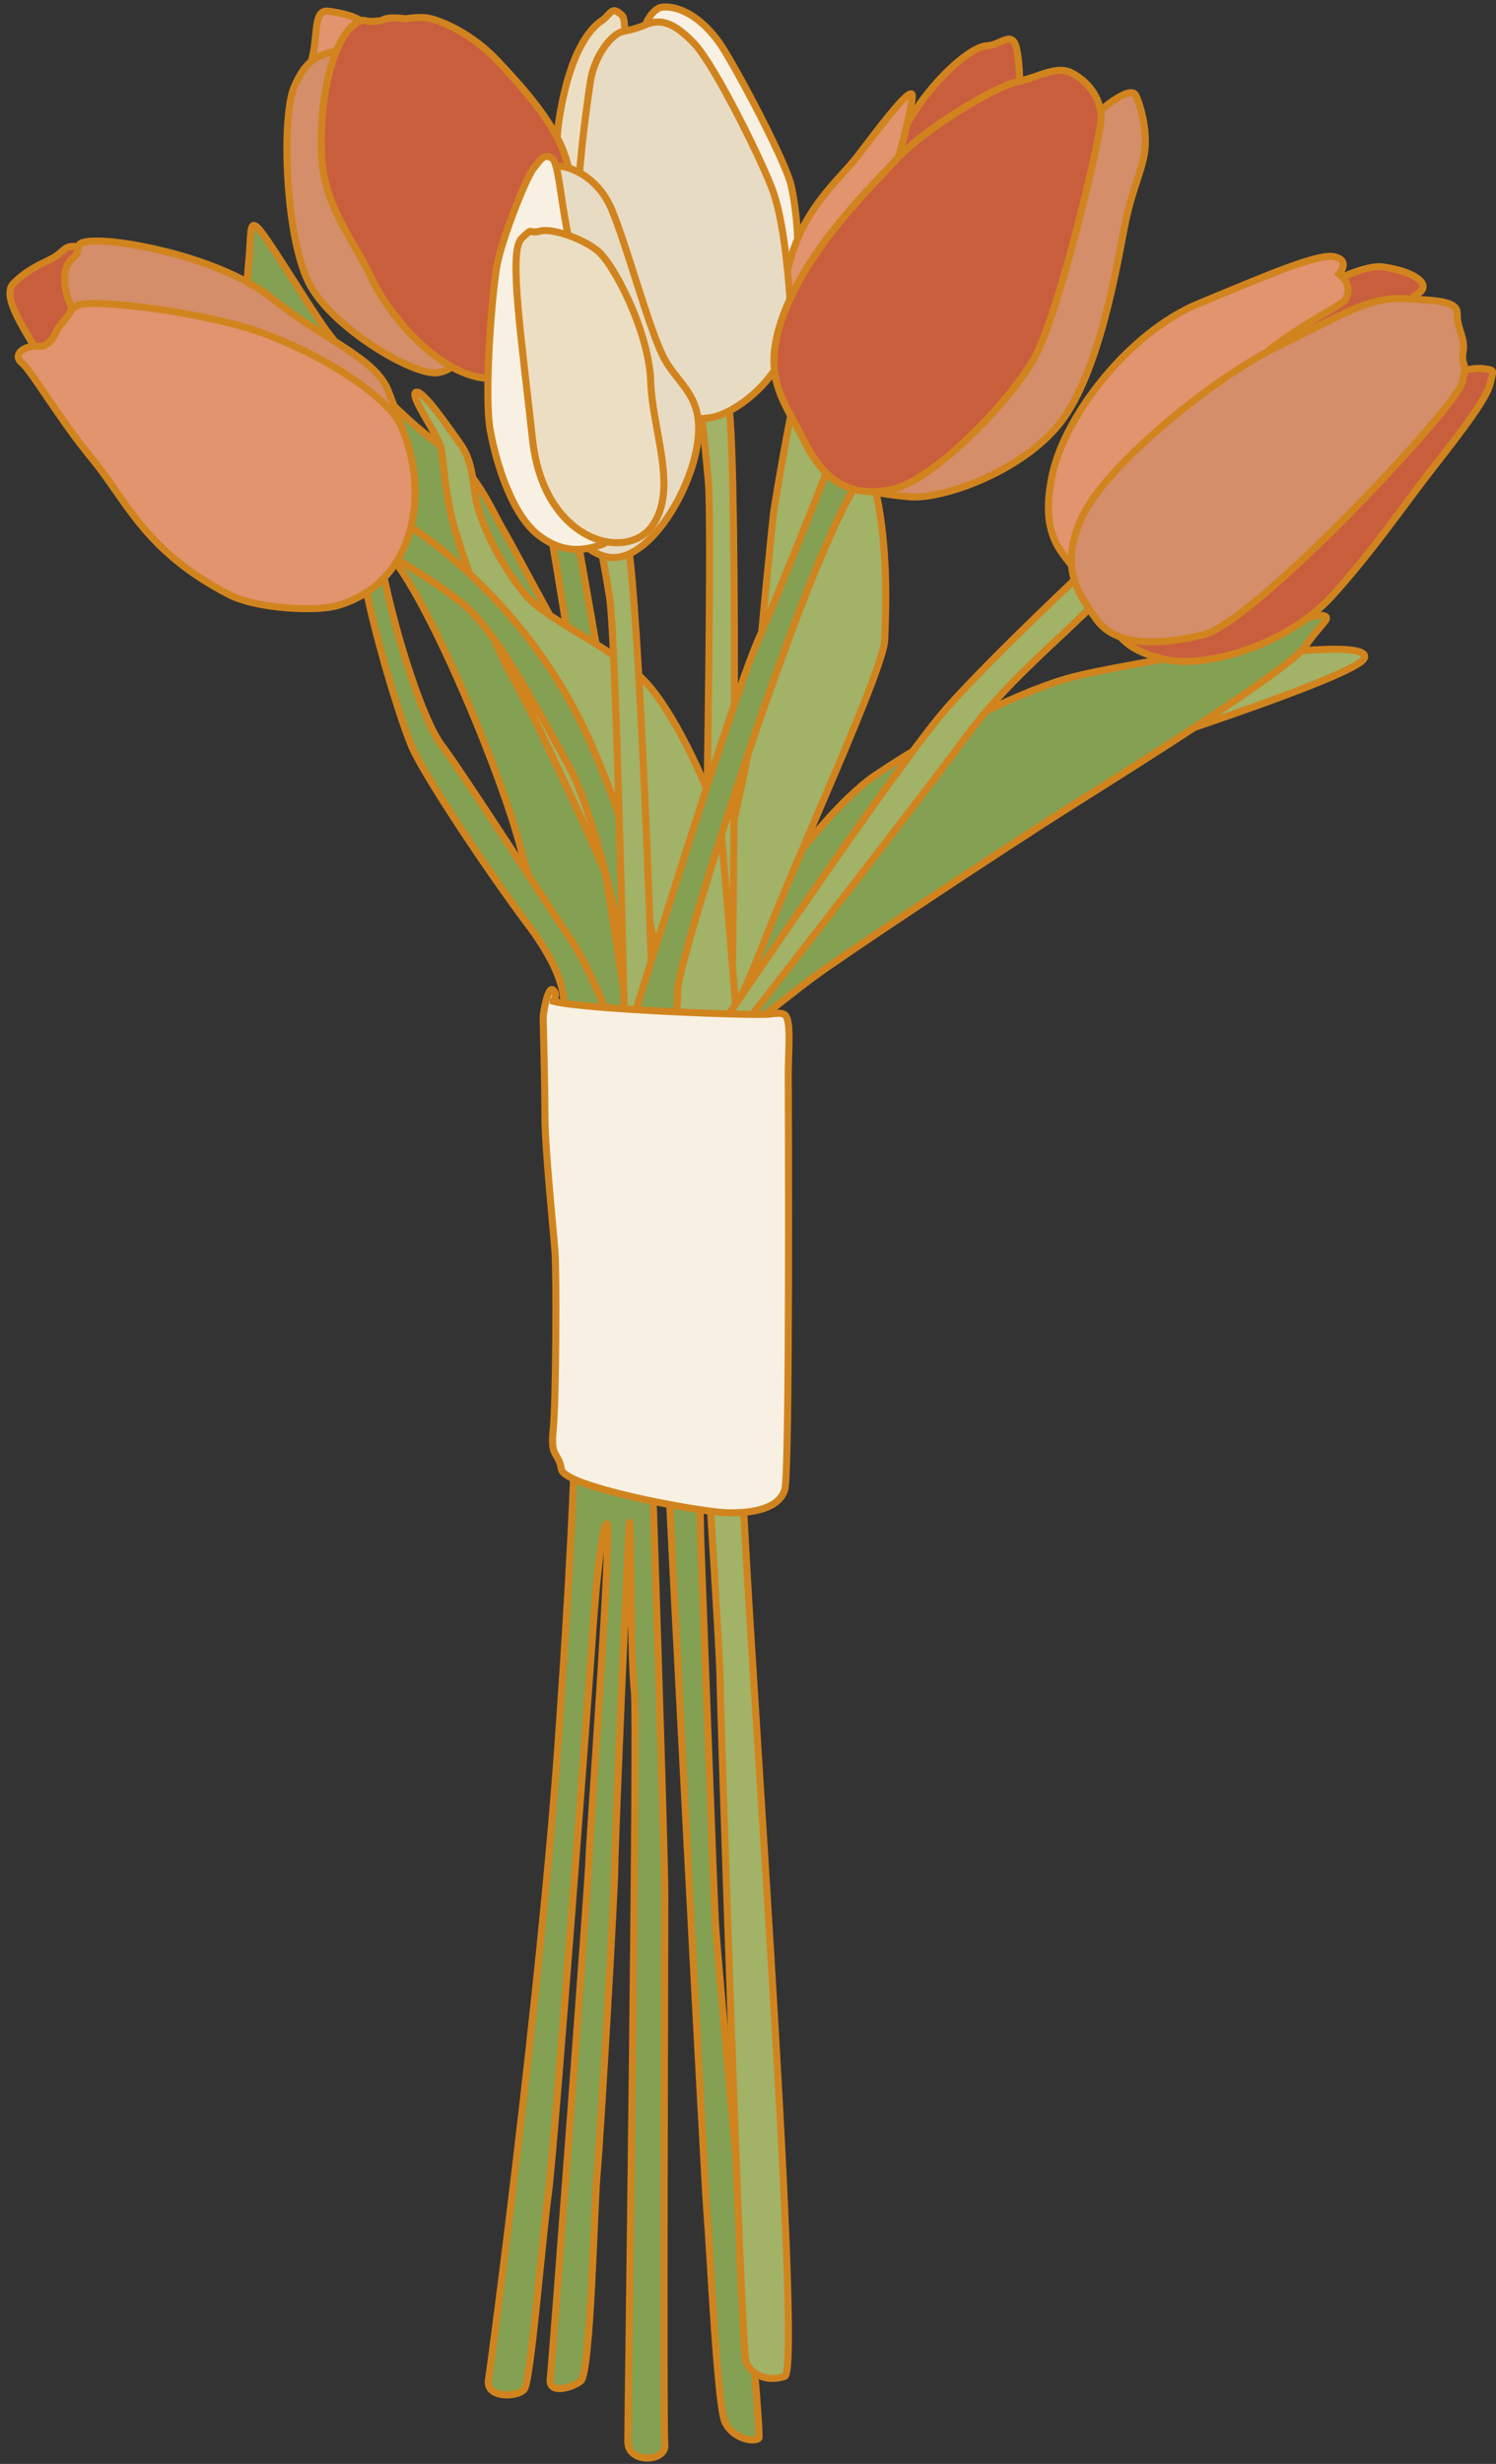<?xml version="1.0" encoding="UTF-8"?>
<!DOCTYPE svg PUBLIC '-//W3C//DTD SVG 1.0//EN'
          'http://www.w3.org/TR/2001/REC-SVG-20010904/DTD/svg10.dtd'>
<svg height="419.1" preserveAspectRatio="xMidYMid meet" version="1.0" viewBox="-1.1 -0.6 254.5 419.1" width="254.5" xmlns="http://www.w3.org/2000/svg" xmlns:xlink="http://www.w3.org/1999/xlink" zoomAndPan="magnify"
><rect x="-1.1" y="-0.6" width="254.5" height="419.1" fill="#333333" stroke="none"/><g id="change1_1"
  ><path d="M112.6,250.4c0.3,7.4,6.1,119.9,6.6,125.9s1.7,32,3,35s5.2,3.6,5.8,2.8s-7.2-82.4-7.4-87.9 c-0.3-5.5-2.5-65.3-2.5-65.3l-0.3-14.6L112.6,250.4L112.6,250.4z" fill="#84a052" stroke="#d1841e" stroke-miterlimit="10" stroke-width="1.2"
  /></g
  ><g id="change1_2"
  ><path d="M109.8,248.2c0,0,2.2,65.3,2.2,73.6s-0.3,90.4,0,93.4s-6.3,3.3-6.3-0.5s1.7-122.9,1.1-127.9s-0.6-29.8-0.8-28.4 s-2.5,54.3-2.5,58.4s-2.5,46.9-3,52.1s-1.1,34.2-2.8,35.5s-5.5,2.2-5.2-0.3s6.6-86,6.6-88.5s4.1-58.1,3-57s-2.2,15.7-2.5,20.4 s-6.3,85.2-7.4,93.4s-3,32-4.1,33.4s-6.6,1.6-6.1-1.6s8.8-65.6,11.8-107.8s3-57.1,3-57.1L109.8,248.2L109.8,248.2z" fill="#84a052" stroke="#d1841e" stroke-miterlimit="10" stroke-width="1.2"
  /></g
  ><g id="change2_1"
  ><path d="M125.2,249.3c-0.3,11,10.5,153.2,7.2,154.3s-5.8-0.5-6.6-2.5s-4.4-112.2-4.4-116s-2.2-38-2.2-38L125.2,249.3 L125.2,249.3z" fill="#a2b267" stroke="#d1841e" stroke-miterlimit="10" stroke-width="1.2"
  /></g
  ><g id="change2_2"
  ><path d="M175.9,119.1c20.6-9.1,29.3-6.4,33.5-7.5s23.6-3.3,21.5-0.1c-2.1,3.2-40.8,15.6-40.8,15.6L175.9,119.1 L175.9,119.1z" fill="#a2b267" stroke="#d1841e" stroke-miterlimit="10" stroke-width="1.2"
  /></g
  ><g id="change3_1"
  ><path d="M203.4,63.6c8-9.5,25.5-19.5,30.7-18.8s8.5,2.9,6.1,4.5s-34.4,27.5-38.6,29.1C197.4,80,203.4,63.6,203.4,63.6 L203.4,63.6z" fill="#c95e3d" stroke="#d1841e" stroke-miterlimit="10" stroke-width="1.2"
  /></g
  ><g id="change1_3"
  ><path d="M116.3,174.6c2.5-7.5,19.8-35.4,31.6-43.4c11.9-8,25.8-14.8,34.1-16.8c8.2-2,23.9-4.1,29.9-6.3s10.2-4.3,12-4 s-0.4,1.4-2.9,5.2c-2.6,3.8-27.8,19.6-39.7,27.1s-39.6,25.9-44,29.2c-4.4,3.2-14.5,11.7-16.2,11.7s-7.7-0.2-7.7-0.2L116.3,174.6 L116.3,174.6z" fill="#84a052" stroke="#d1841e" stroke-miterlimit="10" stroke-width="1.2"
  /></g
  ><g id="change2_3"
  ><path d="M147.7,82.2c2.4,9.9,1.9,21.2,1.7,26.1s-14.1,35-20,50c-5.8,15.1-7.6,15.4-7.6,15.4h-2.3h-4.3 c0,0,11.2-42.4,12.1-53.6c0.9-11.2,3.1-32.8,3.2-33.5s4.4-27.9,6.3-28S147.7,82.2,147.7,82.2L147.7,82.2z" fill="#a2b267" stroke="#d1841e" stroke-miterlimit="10" stroke-width="1.2"
  /></g
  ><g id="change3_2"
  ><path d="M171.8,7.5c0.6,2.3,0.7,7.4,0.6,10.5s-32.1,63.4-34.7,59s10.6-47.5,15.1-55.8s11.4-13.9,13.9-14 C169.2,7.1,171,4.5,171.8,7.5z" fill="#c95e3d" stroke="#d1841e" stroke-miterlimit="10" stroke-width="1.2"
  /></g
  ><g id="change1_4"
  ><path d="M42.6,38c1.5,1.3,6.9,10.4,10.9,16.3s13.6,16.1,20.2,20.8c6.5,4.8,8.5,10.5,10.9,14.6s16.5,31.1,22.6,39.6 c6.1,8.4,3.6,10.2,3.3,15.2s-1.2,12.3-0.1,18.1s0.4,9.6,0.4,9.6l-12.1,4.9c0,0-8.2-21.6-11.3-33.7c-3.2-12.2-14.8-40.3-21.7-49 S44.6,59.7,42.5,54.5c-2.1-5.3-1.5-7.7-1.2-11.6S41.4,37,42.6,38L42.6,38z" fill="#84a052" stroke="#d1841e" stroke-miterlimit="10" stroke-width="1.2"
  /></g
  ><g id="change2_4"
  ><path d="M123,69.3c1.4,14,0.7,92.3,0.4,99.1s-1.3,5.3-1.3,5.3l-3.6-0.5c0,0,1.7-82.9,0.9-91.9c-0.8-9-1.4-13.3-1.4-13.3 L123,69.3L123,69.3z" fill="#a2b267" stroke="#d1841e" stroke-miterlimit="10" stroke-width="1.2"
  /></g
  ><g id="change1_5"
  ><path d="M89.8,53.7c4.2,15.7,19,105,20.1,112.8s-0.3,6.3-0.3,6.3l-3.8,0.1c0,0-14.6-94.8-17.2-104.8s-4.1-14.9-4.1-14.9 L89.8,53.7L89.8,53.7z" fill="#84a052" stroke="#d1841e" stroke-miterlimit="10" stroke-width="1.2"
  /></g
  ><g id="change4_1"
  ><path d="M111.2,0.7c2.4-0.6,7.2,1.1,11,7.4s10.5,19.3,11.3,22.9s1.9,12.1,0.3,16.8s-7.7,7.4-8.3,5s-16.3-40.2-17.1-44.7 S110.1,1,111.2,0.7z" fill="#f8f1e3" stroke="#d1841e" stroke-miterlimit="10" stroke-width="1.2"
  /></g
  ><g id="change5_1"
  ><path d="M104.8,2.1c1.2,1.2-0.3,23.7-0.3,30s2.2,27.6-3,24s-9.4-25.4-7.4-36.9C96,7.6,99.6,4,101.3,2.9 C102.9,1.8,102.9,0.2,104.8,2.1z" fill="#ecdec3" stroke="#d1841e" stroke-miterlimit="10" stroke-width="1.2"
  /></g
  ><g id="change6_1"
  ><path d="M54.7,1.3c1.9,0.2,6.1,1.1,6.1,2.5s-0.5,24,2.8,33.1c3.3,9.1,17.9,22.9,13.5,24S64.9,58.6,60.5,52 s-7.2-13-9.4-19S50.8,13.1,52,9.3C53,5.4,52.2,1,54.7,1.3z" fill="#e1946e" stroke="#d1841e" stroke-miterlimit="10" stroke-width="1.2"
  /></g
  ><g id="change1_6"
  ><path d="M62.7,88.1c1.1,11.8,7.4,32.8,11.3,38s19.3,29.2,22,33.1s6.1,12.4,6.1,12.4l-7.4-0.8c0,0,1.4-4.4-6.1-14.3 c-7.4-9.9-17.6-25.4-19.6-30s-6.9-20.7-8.3-29.5s-0.8-11-0.8-11L62.7,88.1L62.7,88.1z" fill="#84a052" stroke="#d1841e" stroke-miterlimit="10" stroke-width="1.2"
  /></g
  ><g id="change7_1"
  ><path d="M73.3,62.8c8-1,8.7-20.1,7.3-25.8S64.3,6.8,59,7.6s-7.8,1.2-10.1,6.7c-2.2,5.5-1.4,26.2,2.8,33.7 S69.3,63.3,73.3,62.8z" fill="#d48e69" stroke="#d1841e" stroke-miterlimit="10" stroke-width="1.2"
  /></g
  ><g id="change2_5"
  ><path d="M69.7,66.1c1.2-0.3,5.2,5.6,7.3,8.5s2.2,5.4,2.8,9.4s4.4,11.8,8.5,16.6s15.8,9.1,21.3,15.8 c5.6,6.8,11.6,21.2,12,24.9s2.4,28.5,2.4,28.5l-0.3,2.9l-16.9-0.2c0,0-1.3-15.6-4.3-23.1S90,121.5,86.3,115s-7.7-18.1-9.7-24.5 S74.4,78.3,74,75.9S68.3,66.5,69.7,66.1L69.7,66.1z" fill="#a2b267" stroke="#d1841e" stroke-miterlimit="10" stroke-width="1.2"
  /></g
  ><g id="change1_7"
  ><path d="M67.9,88.4c2.5,1.7,20.4,13.2,30.9,36.1s13.5,46.8,13.5,46.8l-5.5-0.3c0,0-5.2-30.6-11.3-41.6 c-6.1-11-12.4-23.2-18.5-27.8c-6.1-4.7-11.8-7.7-11.8-7.7L67.9,88.4L67.9,88.4z" fill="#84a052" stroke="#d1841e" stroke-miterlimit="10" stroke-width="1.2"
  /></g
  ><g id="change3_3"
  ><path d="M6.2,60.8c-3-5.2-7.2-11-5-13.2s4.1-3,6.3-4.1s2.2-2.2,3.9-2.2S29,48.2,29,48.2s31.4,26.2,32.2,31.4 S46,89.3,41.9,88.7S6.2,60.8,6.2,60.8z" fill="#c95e3d" stroke="#d1841e" stroke-miterlimit="10" stroke-width="1.2"
  /></g
  ><g id="change6_2"
  ><path d="M154.1,15.7c0.1,1.2-2.9,14.7-6.5,21.7s-15.1,30.4-16.1,26.1s0-15.4,2.7-22.5c2.7-7.2,7.9-11.6,10.4-14.8 S154.1,13.4,154.1,15.7L154.1,15.7z" fill="#e1946e" stroke="#d1841e" stroke-miterlimit="10" stroke-width="1.2"
  /></g
  ><g id="change7_2"
  ><path d="M183.9,20.3c2.1-2.3,7.3-6.5,8.2-4.7s2.2,6.6,1.4,10.4s-2.1,5.9-3.3,12s-4.3,25-11,33.4s-20.2,13-25.6,12.5 s-9.4-1.2-10.6-3.6S174.8,41,174.8,41L183.9,20.3L183.9,20.3z" fill="#d48e69" stroke="#d1841e" stroke-miterlimit="10" stroke-width="1.2"
  /></g
  ><g id="change3_4"
  ><path d="M251.2,62.1c-3.8-0.5-17.3,4.3-25.6,12s-21.4,23.7-27.6,26.5c-6.2,2.8-13.9,0.3-11.3,3.4s2.8,5.7,10.1,7.5 s21.2-2.6,28.5-10.5c7.2-7.9,12.5-15.8,17.6-22.3s8.9-11.6,9.5-14C252.9,62.3,253.4,62.4,251.2,62.1L251.2,62.1z" fill="#c95e3d" stroke="#d1841e" stroke-miterlimit="10" stroke-width="1.2"
  /></g
  ><g id="change6_3"
  ><path d="M226.7,46c1.8,1.4,1.8,3,1.1,4.3s-12,6.1-19.9,15s-25.1,32.4-27,29.9s-5.1-5.7-2.9-15.4 c2.2-9.7,12.8-23.8,24.9-28.8s20.4-8.6,23.1-7.9S226.7,46,226.7,46L226.7,46z" fill="#e1946e" stroke="#d1841e" stroke-miterlimit="10" stroke-width="1.2"
  /></g
  ><g id="change3_5"
  ><path d="M63.8,2.9c1.1-0.8,4.1-0.3,4.1-0.3s2.5-0.5,4.4,0s6.9,2.5,11.3,7.2s11,11.8,12.1,18.7s5.8,11.9,3,21.5 S87.5,65.2,80,63.5S64.9,52.8,62.1,46.7c-2.8-6.1-8.3-12.4-8.5-21.2c-0.3-8.8,1.4-15.2,3-18.5s3.6-4.4,4.4-4.1S63.8,2.9,63.8,2.9 L63.8,2.9z" fill="#c95e3d" stroke="#d1841e" stroke-miterlimit="10" stroke-width="1.2"
  /></g
  ><g id="change8_1"
  ><path d="M109,3.5c2.2-0.8,4.4-0.5,8,3.3s11.9,20.7,13.5,25.4s2.5,12.7,3,21.2s-8.8,16.5-14.1,17.1 c-5.2,0.6-13.2-0.3-19.3-11.8c-6.1-11.6-1.4-40.8-0.8-45.2s3.6-8.5,5.8-8.8C107.3,4.3,109,3.5,109,3.5L109,3.5z" fill="#e8dbc4" stroke="#d1841e" stroke-miterlimit="10" stroke-width="1.2"
  /></g
  ><g id="change7_3"
  ><path d="M13.4,55c-3.9-4.1-4.4-9.9-2.2-11.6s-0.8-3,4.4-3s21.2,3,29.8,9.9C53.9,57.2,62.8,60.2,65,66s5.5,13.8,3.3,18.5 s-53.8-24-53.8-24S13.3,55,13.4,55z" fill="#d48e69" stroke="#d1841e" stroke-miterlimit="10" stroke-width="1.2"
  /></g
  ><g id="change2_6"
  ><path d="M188.9,98.4c-12,11.9-18.6,16.7-26.1,26.9s-36.1,46.9-36.1,46.9l-4.2,0.3c0,0,29.6-43.8,37.5-52.7 s24.5-24.4,24.5-24.4L188.9,98.4L188.9,98.4z" fill="#a2b267" stroke="#d1841e" stroke-miterlimit="10" stroke-width="1.2"
  /></g
  ><g id="change2_7"
  ><path d="M105.7,91.7c1.9,10.8,4.1,71.1,4.1,76.3s-1.1,4.1-1.1,4.1l-3.6-0.3c0,0-1.4-63.9-2.5-70.8s-1.9-10.2-1.9-10.2 L105.7,91.7L105.7,91.7z" fill="#a2b267" stroke="#d1841e" stroke-miterlimit="10" stroke-width="1.2"
  /></g
  ><g id="change1_8"
  ><path d="M145.9,80.1c-8.5,9.4-31.7,82.7-31.7,87.6s-0.8,5-0.8,5l-6.6-0.6c0,0,16.8-54,20.9-63.4s11.9-29.2,11.9-29.2 L145.9,80.1L145.9,80.1z" fill="#84a052" stroke="#d1841e" stroke-miterlimit="10" stroke-width="1.2"
  /></g
  ><g id="change4_2"
  ><path d="M93,169.7c5.2,1.4,34.2,2.5,36.7,2.2s3-0.3,3.3,1.6s0,5.8,0,8.5s0.3,67.8-0.6,70.8s-5,4.1-10.2,3.9 c-5.2-0.3-27.3-4.4-27.8-7.4s-1.9-1.9-1.4-6.6s0.6-26.7,0.3-30.6c-0.3-3.9-1.7-17.4-1.7-23.1s-0.3-15.7-0.3-16.5s0.8-5.5,1.7-4.7 S93,169.6,93,169.7L93,169.7z" fill="#f8f1e3" stroke="#d1841e" stroke-miterlimit="10" stroke-width="1.2"
  /></g
  ><g id="change8_2"
  ><path d="M93,27.7c2.2-0.4,7.4,1.4,9.9,7.2s6.3,20.1,8.8,25.1s7.2,6.6,5.8,15.2c-1.4,8.5-8.5,19.8-14.9,19 C96.3,93.4,91,82.9,90.2,70.8s-0.8-31.7,0-36.7S91.6,28,93,27.7L93,27.7z" fill="#e8dbc4" stroke="#d1841e" stroke-miterlimit="10" stroke-width="1.2"
  /></g
  ><g id="change4_3"
  ><path d="M92.8,26.3c1,0.6,1.4,5.8,2.2,10.2s9.7,54.3,6.6,55.4c-3,1.1-6.6,1.9-11-1.4s-7.2-11.8-8.3-17.9 s0.3-23.2,1.1-27.8s5-15.2,6.3-16.8S91.4,25.5,92.8,26.3L92.8,26.3z" fill="#f8f1e3" stroke="#d1841e" stroke-miterlimit="10" stroke-width="1.2"
  /></g
  ><g id="change5_2"
  ><path d="M90.8,38.7c1.9-0.5,6.9,1.1,9.7,3.3c2.8,2.2,8.8,13.8,9.1,22.3c0.3,8.5,4.7,18.2,0.3,24.5 c-4.4,6.3-18.5,2.8-20.4-14.6s-4.1-32-1.9-34.2S88.6,39.3,90.8,38.7L90.8,38.7z" fill="#ecdec3" stroke="#d1841e" stroke-miterlimit="10" stroke-width="1.2"
  /></g
  ><g id="change6_4"
  ><path d="M8.7,55.3c3.3-3.9,1.6-2.8,3.3-3.9c1.6-1.1,16,0.3,27.3,3.3s25.4,11.6,27.8,17.1s3.6,12.9,0.8,20.1 c-2.8,7.2-9.1,10.2-13,10.8s-12.7,0.1-17.1-2.2c-14.3-7.4-17.4-16-23.1-22.9S4.3,62.5,2.6,61.1s0.5-3,2.8-2.8 C7.6,58.6,8.7,55.3,8.7,55.3L8.7,55.3z" fill="#e1946e" stroke="#d1841e" stroke-miterlimit="10" stroke-width="1.2"
  /></g
  ><g id="change3_6"
  ><path d="M181.2,11.8c3.1,1.6,5.2,4.7,5,8.1s-7.3,33.6-11.5,40.7c-4.1,7.1-17,20.7-24.3,22.1s-11.5-1.8-14.8-8.5 s-7.6-10.8-3.1-22.1c4.6-11.4,14.5-20.8,19-25.7s16.4-12.2,20.5-13.1C175.9,12.4,178.7,10.5,181.2,11.8L181.2,11.8z" fill="#c95e3d" stroke="#d1841e" stroke-miterlimit="10" stroke-width="1.2"
  /></g
  ><g id="change7_4"
  ><path d="M246.8,52.8c0,2.8,1.4,3.8,1,6.5s0.9,1.2-0.2,5.3s-35.2,40.7-44.1,42.8c-8.9,2.1-15.2,1.5-18.2-2.8 s-6.3-8.7-2.3-17.3s21.9-23.4,33.3-29s15.6-8.4,21.4-8.1S246.9,50.6,246.8,52.8L246.8,52.8z" fill="#d48e69" stroke="#d1841e" stroke-miterlimit="10" stroke-width="1.2"
  /></g
></svg
>
